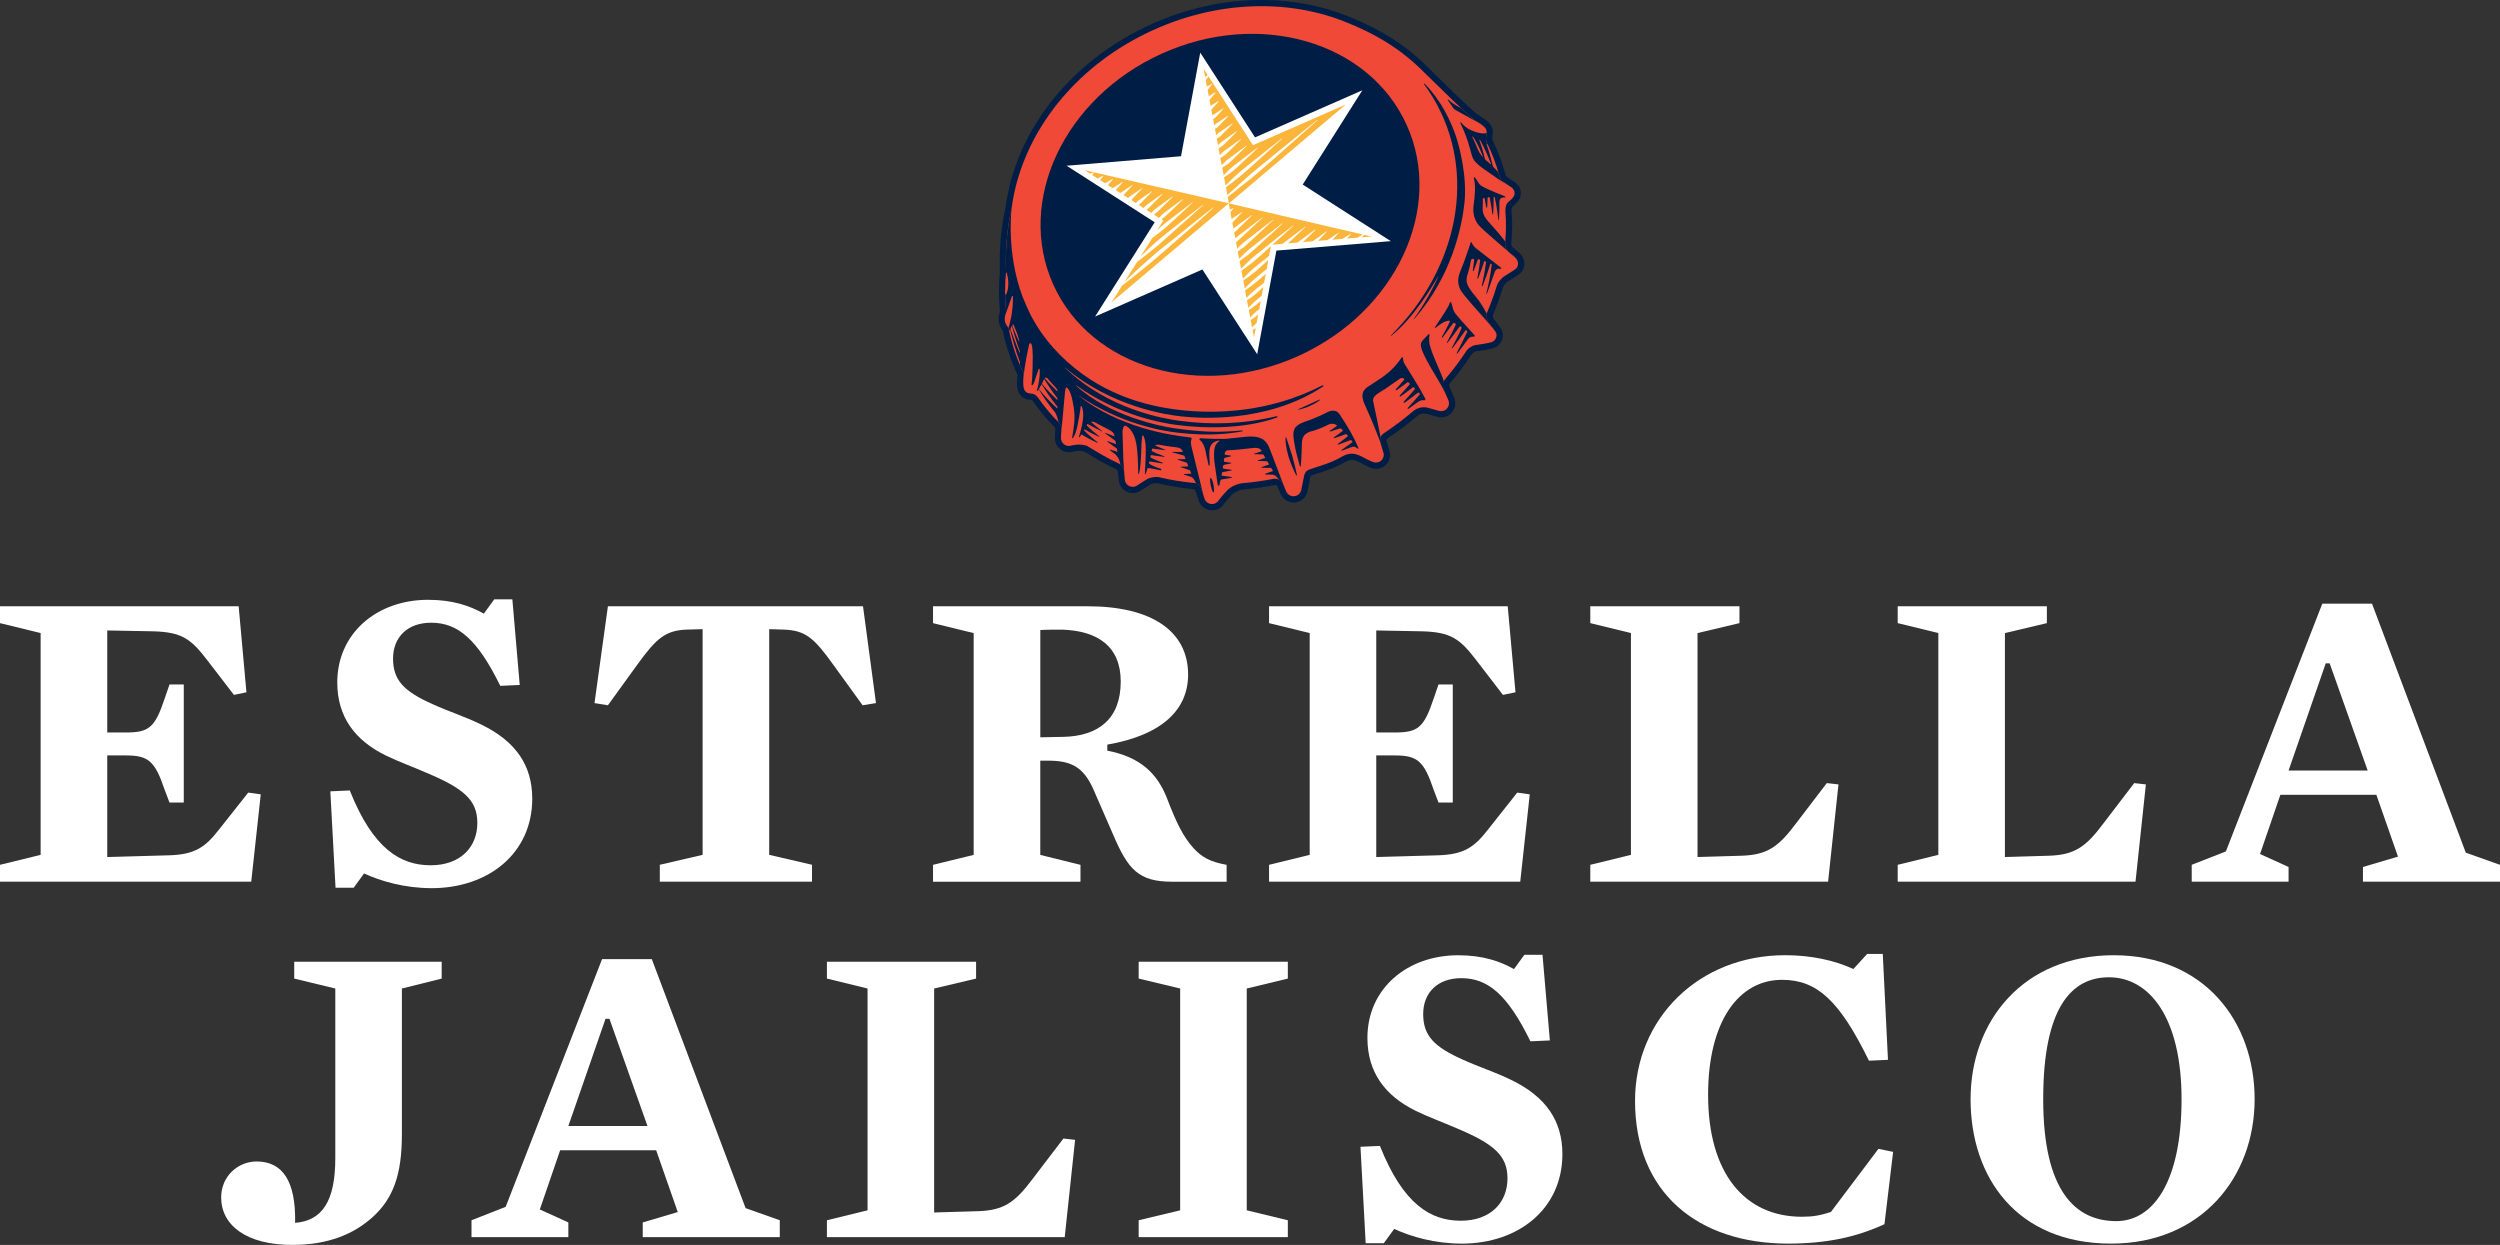 <?xml version="1.0" encoding="UTF-8"?> <svg xmlns="http://www.w3.org/2000/svg" id="Layer_2" viewBox="0 0 961.52 478.8"><rect x="0" y="0" width="961.52" height="478.8" fill="#333333" stroke="none"/><defs><style>.cls-1{fill:#fff;}.cls-2{fill:#001e45;}.cls-3{fill:#f04937;}.cls-4{fill:#fcb53b;}</style></defs><g id="Art"><path class="cls-1" d="m94.79,266.26l-4.82,1-10.48-13.64c-6.15-7.98-9.64-10.48-20.45-10.81l-17.79-.33v39.24h6.98c8.98,0,11.31-1.66,15.13-13.14l1.83-5.32h5.49v45.4h-5.49l-1.83-4.82c-3.82-11.31-6.32-13.3-15.13-13.3h-6.98v39.08l23.95-.67c9.81-.33,13.8-3.16,18.96-9.81l11.31-14.3,4.82.67-3.66,33.59H0v-6.49l15.63-3.82v-85.31l-15.63-3.82v-6.49h91.79l2.99,33.09Z"></path><path class="cls-1" d="m165.96,341.59c-10.31,0-19.46-2.66-25.94-5.65l-3.99,5.49h-6.98l-2-37.08,7.48-.33c8.98,22.62,19.62,28.77,31.1,28.77s17.96-6.98,17.96-16.3c0-8.81-5.32-13.3-19.62-19.29-5.32-2.33-10.48-4.16-15.63-6.65-11.81-5.82-18.62-14.8-18.62-28.1,0-18.96,15.3-31.76,34.92-31.76,9.48,0,16.13,2.33,21.45,5.32l3.99-5.49h6.98l2.83,32.93-7.48.33c-8.81-17.96-16.3-24.28-26.61-24.28-8.98,0-14.63,5.49-14.63,13.8s4.16,12.64,15.46,17.63c5.82,2.66,12.14,4.66,18.29,7.65,13.47,6.49,19.79,15.8,19.79,28.6,0,20.95-16.79,34.42-38.75,34.42Z"></path><path class="cls-1" d="m331.76,271.25l-11.31-15.63c-7.48-10.48-10.81-13.14-18.96-13.47l-5.65-.17v86.8l16.46,3.82v6.49h-58.53v-6.49l16.46-3.82v-86.8l-6.15.17c-8.15.33-11.64,3.33-18.96,13.47l-11.31,15.63-5.16-.83,5.16-37.25h98.11l4.99,37.25-5.16.83Z"></path><path class="cls-1" d="m425.88,286.39v2.33c12.97,2.49,19.29,8.98,22.95,18.29,3.82,9.98,6.32,14.8,10.14,19.12,3.16,3.49,6.32,5.32,12.8,6.49v6.49h-20.95c-12.97,0-16.96-4.66-22.78-18.29l-7.32-16.8c-3.99-9.31-8.98-11.47-17.79-11.47h-2.83v36.25l15.46,3.82v6.49h-56.71v-6.49l15.63-3.82v-85.31l-15.63-3.82v-6.49h59.53c24.44,0,38.58,9.48,38.58,26.27,0,13.47-9.98,23.28-31.1,26.94Zm-17.29-44.23c-1.66,0-7.32,0-8.48.17v41.24l8.98-.17c13.3-.33,21.95-6.82,21.95-21.29,0-13.47-8.81-19.46-22.45-19.95Z"></path><path class="cls-1" d="m582.86,266.26l-4.82,1-10.48-13.64c-6.15-7.98-9.64-10.48-20.45-10.81l-17.79-.33v39.24h6.98c8.98,0,11.31-1.66,15.13-13.14l1.83-5.32h5.49v45.4h-5.49l-1.83-4.82c-3.82-11.31-6.32-13.3-15.13-13.3h-6.98v39.08l23.95-.67c9.81-.33,13.8-3.16,18.96-9.81l11.31-14.3,4.82.67-3.66,33.59h-96.61v-6.49l15.63-3.82v-85.31l-15.63-3.82v-6.49h91.79l2.99,33.09Z"></path><path class="cls-1" d="m703.1,339.1h-91.46v-6.49l15.63-3.82v-85.31l-15.63-3.82v-6.49h57.37v6.49l-16.13,3.82v86.14l16.96-.5c9.81-.33,14.13-3.33,20.95-12.47l11.81-15.46,4.49.5-3.99,37.42Z"></path><path class="cls-1" d="m821.33,339.1h-91.46v-6.49l15.63-3.82v-85.31l-15.63-3.82v-6.49h57.37v6.49l-16.13,3.82v86.14l16.96-.5c9.81-.33,14.13-3.33,20.95-12.47l11.81-15.46,4.49.5-3.99,37.42Z"></path><path class="cls-1" d="m961.52,332.61v6.49h-52.71v-5.65l13.47-3.99-8.31-23.78h-36.92l-7.82,22.78,10.97,4.99v5.65h-37.25v-6.49l13.14-5.15,37.08-95.28h19.12l36.08,95.78,13.14,4.66Zm-65.52-77.49h-1.5l-14.3,41.24h30.43l-14.63-41.24Z"></path><path class="cls-1" d="m143.09,468.32c-7.15,6.32-16.79,10.48-30.76,10.48-17.46,0-27.27-7.48-27.27-18.29,0-7.98,6.32-13.8,13.64-13.8,9.81,0,15.13,7.32,14.8,23.61,10.31-.83,15.46-8.15,15.46-24.94v-65.19l-15.8-3.82v-6.49h56.71v6.49l-15.3,3.82v56.04c0,15.63-3.33,24.78-11.47,32.09Z"></path><path class="cls-1" d="m299.91,469.32v6.49h-52.71v-5.65l13.47-3.99-8.31-23.78h-36.92l-7.82,22.78,10.97,4.99v5.65h-37.25v-6.49l13.14-5.16,37.08-95.28h19.12l36.08,95.78,13.14,4.66Zm-65.52-77.49h-1.5l-14.3,41.24h30.43l-14.63-41.24Z"></path><path class="cls-1" d="m409.5,475.81h-91.46v-6.49l15.63-3.82v-85.31l-15.63-3.82v-6.49h57.37v6.49l-16.13,3.82v86.14l16.96-.5c9.81-.33,14.13-3.33,20.95-12.47l11.81-15.47,4.49.5-3.99,37.42Z"></path><path class="cls-1" d="m495.31,469.32v6.49h-57.37v-6.49l15.96-3.82v-85.31l-15.96-3.82v-6.49h57.37v6.49l-15.8,3.82v85.31l15.8,3.82Z"></path><path class="cls-1" d="m562.16,478.3c-10.31,0-19.46-2.66-25.94-5.65l-3.99,5.49h-6.98l-2-37.08,7.48-.33c8.98,22.62,19.62,28.77,31.1,28.77s17.96-6.98,17.96-16.3c0-8.81-5.32-13.3-19.62-19.29-5.32-2.33-10.48-4.16-15.63-6.65-11.81-5.82-18.62-14.8-18.62-28.1,0-18.96,15.3-31.76,34.92-31.76,9.48,0,16.13,2.33,21.45,5.32l3.99-5.49h6.98l2.83,32.93-7.48.33c-8.81-17.96-16.3-24.28-26.61-24.28-8.98,0-14.63,5.49-14.63,13.8s4.16,12.64,15.46,17.63c5.82,2.66,12.14,4.66,18.29,7.65,13.47,6.49,19.79,15.8,19.79,28.6,0,20.95-16.79,34.42-38.75,34.42Z"></path><path class="cls-1" d="m724.8,470.82c-10.81,4.99-22.28,7.48-37.08,7.48-34.59,0-58.87-19.46-58.87-54.88,0-31.76,24.61-56.04,57.7-56.04,10.14,0,19.12,2,26.27,5.32l5.32-5.82h5.99l2,40.74-7.32.33c-11.31-23.11-19.96-31.1-33.42-31.1-16.79,0-28.44,16.13-28.44,44.23,0,30.26,14.13,46.89,36.08,46.89,4.32,0,6.98-.5,11.14-1.83l18.29-24.28,5.65,1.16-3.33,27.77Z"></path><path class="cls-1" d="m811.94,478.3c-36.25,0-54.04-25.44-54.04-55.54s20.29-55.37,55.04-55.37,54.21,25.44,54.21,55.37-20.45,55.54-55.21,55.54Zm-.83-102.43c-14.3,0-25.28,11.47-25.28,46.89s12.47,46.89,28.1,46.89c14.3,0,25.11-15.3,25.11-46.89s-12.47-46.89-27.94-46.89Z"></path><path class="cls-2" d="m466.1,196.25c-2.01-.02-3.83-1.15-4.76-2.93-.11-.21-.14-.28-1.66-4.77-.07-.22-.27-.37-.5-.39-4.68-.44-9.32-1.2-13.77-2.26-.16-.04-.38-.06-.62-.06-.98-.01-2.01.28-2.47.57-1.08.66-2.12,1.33-2.88,1.83-.79.51-1.05.68-1.27.79-.79.41-1.67.62-2.56.61-2.01-.02-3.83-1.15-4.76-2.93-.25-.48-.42-.98-.51-1.5-.03-.16-.08-.42-.41-3.82-.04-.42-.31-.79-.71-.97-3.99-1.8-7.7-4.04-11.28-6.2l-.63-.38c-.46-.27-1.15-.43-2.02-.44-1.31-.02-2.57.28-3.11.41-.24.06-.41.1-.62.11-.16.01-.32.02-.48.02-2.01-.02-3.83-1.15-4.76-2.93-.41-.79-.62-1.69-.61-2.58,0-.07,0-.29.16-3.89-3.22-3.19-6.15-6.68-8.71-10.38-.17-.24-.44-.39-.73-.39-.07,0-.16,0-.24,0-1.81-.02-3.45-1.03-4.28-2.64-1.17-2.27-.74-5.62-.57-6.63,0-.04,0-.07,0-.11,0-.07,0-.17.01-.24-2.57-5.38-4.47-11.08-5.66-16.95-.22-.27-.4-.55-.57-.8-1.75-2.73-.9-5.44-.54-6.53-.51-5.01-.52-10.15-.03-15.28-.31-8.64.43-17.01,2.2-24.88,3.54-26.81,21.43-51.58,47.86-66.27C450.78,4.42,468.66-.21,486.34,0c11.02.14,21.54,2.13,31.28,5.93,13.32,5.2,23.14,11.44,31.83,20.25l10.93,10.65c2.45,2.31,6.53,6.13,7.44,6.9l3.05,2.01.05.04c1.17.87,2.11,1.62,2.69,2.74.45.87.63,1.84.51,2.81l-.19,1.83c-.03.28.02.55.13.79,2.08,4.23,3.75,8.68,4.97,13.23.09.34.3.64.59.84l2.12,1.46c1.19.77,1.4.97,1.51,1.07.45.41.82.89,1.09,1.42.74,1.44.8,2.9.15,4.34-.12.28-.83,1.72-2.76,3.12-.12.11-.44.81-.34,1.99.32,3.62.28,7.48-.12,12.17-.06.64.22,1.28.72,1.7l2.33,1.95c.16.13.96.84,1.46,1.93.91,1.98.56,4.24-.9,5.77-.11.11-.4.41-1.42,1.06l-3.43,2.2c-1.03.66-1.79,1.65-2.13,2.8-.99,3.28-2.19,6.58-3.57,9.8-.27.63-.19,1.35.21,1.88l2.22,2.96c.47.53.81,1.14,1.02,1.81.69,2.19-.23,4.63-2.25,5.92-1.42.91-5.99,1.49-7.58,1.69-.89.16-1.71.88-1.87,1.12-2.53,3.88-5.37,7.67-8.43,11.25-.31.37-.39.86-.2,1.3l1.72,3.96c1.31,2.64.26,5.87-2.37,7.23-.79.41-1.67.62-2.55.6h0c-.47,0-.94-.07-1.39-.2-.07-.02-.12-.03-.18-.05l-3.91-1.11c-.34-.1-.69-.15-1.04-.15-.97-.01-1.91.33-2.64.96-3.64,3.11-7.53,6.04-11.57,8.72-.27.18-.39.5-.29.81,1.26,4.11,1.29,4.27,1.33,4.47.41,2.35-.73,4.66-2.85,5.76-.75.39-1.56.58-2.39.57-.88-.01-1.81-.24-2.91-.71-.89-.38-1.69-.81-2.47-1.23-1.45-.78-2.71-1.46-3.95-1.47-.76,0-1.57.23-2.45.74-3.94,2.26-7.09,3.27-10.73,4.43-.75.24-1.52.49-2.34.76-.24.08-.42.28-.47.53-1.07,5.39-1.13,5.63-1.15,5.73-.36,1.55-1.38,2.86-2.79,3.59-.79.41-1.67.62-2.56.61-2.01-.02-3.83-1.15-4.76-2.93-.05-.1-.07-.13-1.47-3.3-.14-.31-.44-.52-.78-.52-.06,0-.12,0-.17.02-4.05.79-8.17,1.37-12.25,1.71-1.26.11-3.26,1.01-4.11,1.86-1.48,1.47-2.88,3.27-3.48,4.04-.3.38-.38.49-.54.64-.37.35-.79.65-1.24.88-.79.41-1.67.62-2.56.61Z"></path><path class="cls-3" d="m582.79,99.04l-2.33-1.95c-1.1-.92-1.69-2.31-1.57-3.73.34-3.93.47-7.86.12-11.75-.16-1.78.33-3.41,1.31-4.12,1.38-1,1.91-1.99,1.98-2.16.37-.83.29-1.54-.09-2.28-.15-.29-.35-.54-.58-.75h0c-.18-.17-1.23-.85-1.23-.85l-2.14-1.48c-.75-.52-1.3-1.29-1.54-2.18-1.17-4.36-2.76-8.64-4.8-12.8-.32-.64-.44-1.36-.37-2.08l.19-1.8s0-.01,0-.02h0c.07-.49-.01-1.01-.26-1.49-.32-.62-.91-1.12-1.99-1.92l-3.1-2.04c-1.07-.86-7.67-7.1-7.67-7.1l-10.94-10.66h0c-8.63-8.75-18.41-14.81-31.04-19.73-24.19-9.44-54.25-7.52-80.98,7.33-26.73,14.86-43.39,39.49-46.68,64.61-1.42,6.28-2.53,14.5-2.16,24.53-.5,5.15-.49,10.3.06,15.39.04.39-1.36,2.74.13,5.07.23.36.46.7.76.95,1.14,5.91,3.03,11.71,5.71,17.27.19.39.11.98.1,1.41,0,0-.64,3.46.31,5.28.46.89,1.39,1.39,2.33,1.35,1.1-.02,2.14.51,2.77,1.42,2.51,3.63,5.34,6.99,8.44,10.06.46.46.72,1.09.69,1.74-.06,1.37-.16,3.65-.16,3.87,0,.49.1.98.34,1.45.58,1.12,1.76,1.73,2.95,1.64.26-.02,4.55-1.33,7.17.25,3.78,2.28,7.57,4.6,11.66,6.45,1.17.53,1.97,1.63,2.09,2.91.15,1.52.33,3.35.38,3.62.05.29.15.57.29.84.77,1.5,2.61,2.08,4.11,1.31.29-.15,2.1-1.38,4-2.54,1.25-.77,3.45-1.13,4.88-.79,4.36,1.04,8.86,1.78,13.44,2.21,1.17.11,2.16.89,2.53,2,.61,1.82,1.47,4.34,1.52,4.44.77,1.5,2.61,2.08,4.11,1.31.26-.13.49-.3.7-.5.13-.12,1.97-2.63,3.98-4.64,1.27-1.27,3.8-2.39,5.59-2.54,3.97-.33,7.98-.89,11.99-1.68,1.49-.29,2.98.5,3.59,1.88.65,1.48,1.37,3.11,1.4,3.17.77,1.5,2.61,2.08,4.11,1.31.83-.43,1.37-1.18,1.57-2.02.06-.27.72-3.54,1.14-5.65.22-1.09,1-1.98,2.05-2.32,4.77-1.58,8.13-2.41,12.63-4.99,4.59-2.63,7.37.29,10.99,1.84,1.42.61,2.37.69,3.28.22,1.21-.63,1.83-1.96,1.6-3.24-.03-.18-.71-2.4-1.26-4.18-.4-1.31.11-2.73,1.25-3.49,4.01-2.65,7.79-5.51,11.34-8.54,1.62-1.38,3.83-1.87,5.88-1.28l3.94,1.12s.09.03.13.04h0c.72.2,1.5.14,2.21-.23,1.5-.77,2.08-2.61,1.31-4.11l-1.75-4.02c-.55-1.27-.32-2.74.58-3.79,3.02-3.53,5.78-7.21,8.25-11,.51-.78,1.93-1.91,3.51-2.18,0,0,5.67-.71,6.65-1.34,1.08-.69,1.66-1.98,1.27-3.21-.13-.4-.34-.73-.6-1.01h0s-2.28-3.05-2.28-3.05c-.91-1.22-1.1-2.84-.5-4.24,1.35-3.15,2.51-6.34,3.48-9.55.51-1.7,1.63-3.16,3.13-4.12l3.44-2.2s.78-.49.97-.7c.77-.81.96-2.04.46-3.12-.31-.66-.83-1.1-.83-1.1Z"></path><ellipse class="cls-2" cx="473.08" cy="78.82" rx="74.57" ry="63.8" transform="translate(9.6 202.11) rotate(-24.36)"></ellipse><polygon class="cls-1" points="535 92.73 534.84 92.7 501.03 70.98 523.91 34.81 524.04 34.7 523.96 34.74 524 34.67 523.88 34.77 482.69 52.84 461.66 20.3 461.64 20.16 461.62 20.24 461.58 20.17 461.61 20.32 454.23 60.09 410.32 63.73 410.17 63.69 410.24 63.74 410.15 63.74 410.3 63.78 444.11 85.49 421.23 121.67 421.1 121.77 421.19 121.74 421.14 121.81 421.27 121.7 462.45 103.64 483.48 136.17 483.51 136.32 483.52 136.24 483.56 136.3 483.54 136.16 490.91 96.38 534.82 92.75 534.98 92.78 534.91 92.74 535 92.73"></polygon><path class="cls-2" d="m507.45,153.7c-2.25.99-5.99,2.71-8.13,3.69-.11.05-.06.22.06.2,3.17-.66,6.4-2.25,8.2-3.66.12-.1,0-.29-.13-.22Z"></path><path class="cls-2" d="m515.29,159.42c-1.38-2.1-3.47-1.56-4.8-.87-2.02,1.05-4.09,1.96-6.21,2.79-2.11.84-5.59,1.52-6.5,3.83-.62,1.57-.27,3.16,0,5.05.45,3.01,1.31,6.15,2.16,9.12.05.19.32.16.34-.03.31-3.03.32-6.09.45-9.13.16-3.95,3.62-4.23,4.58-4.55,2.2-.73,3.73-1.34,5.53-2.29.82-.43,1.77-.48,2.62-.16.2.08.46.21.6.31.15.1.16.32,0,.43-.63.44-1.95,1.34-2.59,1.76-.04.03-.11.09-.06.2.06.11.15.11.21.09.83-.23,2.81-.91,3.7-1.17.21-.06.43-.01.58.13.17.15.33.3.49.46.11.11.1.29-.02.39-.65.49-2.45,1.86-3.36,2.43-.04.02-.1.09-.05.18.04.09.16.13.21.11,1.47-.37,3.34-1.16,4.24-1.47.24-.08.51-.01.67.18.08.1.16.19.25.29.09.11.08.28-.04.37-.64.5-2.58,2.02-3.74,2.85-.03.02-.09.12-.03.22s.14.1.19.09c.83-.27,3.48-1.33,4.53-1.7.25-.09.53,0,.69.2.06.08.12.15.18.23.09.11.07.28-.05.37-.73.54-3.16,2.31-4.06,2.91-.04.03-.13.12-.06.22.07.1.16.1.21.08.95-.32,3.05-1.27,4.2-1.51.65-.13,1.38.33,1.87.74.14.12.34-.04.27-.2-1.98-4.71-4.2-8.36-7.22-12.94Z"></path><path class="cls-2" d="m540.21,139.95c-.38-.61-.53-1.41-.64-2.3-.03-.26-.38-.34-.52-.12-3.99,6.05-8.19,7.98-13.06,11.3-2.92,1.99-2.1,4.62-.87,7.27,2.5,5.37,5.45,13.09,5.78,13.96-.17-.64-.13-1.29.1-1.88,0,0-2.49-12.29-2.81-13.57-.6-2.36,1.7-3.14,4.81-5.2.76-.5,3.79-2.6,5.42-3.77.45-.32,1.05-.33,1.5-.02h.01c.16.12.19.34.07.49-1.03,1.22-2.09,2.43-3.17,3.61-.06.07-.07.17-.02.26l.02.03c.06.1.2.13.3.06,1.42-.98,2.82-1.99,4.2-3.04.11-.09.27-.08.37.01.13.12.27.24.4.36.13.12.14.32.03.45-1.22,1.45-2.48,2.87-3.78,4.26-.07.07-.08.18-.02.26l.03.04c.06.1.2.13.3.06,1.6-1.12,3.18-2.28,4.73-3.49.12-.09.29-.08.39.02.1.1.2.2.3.3.12.12.13.31.02.44-1.36,1.62-2.77,3.2-4.23,4.74-.07.07-.08.18-.02.26l.04.07c.06.1.2.13.3.06,1.76-1.22,3.48-2.51,5.17-3.84.12-.1.3-.08.4.03.08.08.15.17.23.25.11.12.12.3.01.43-1.47,1.77-3,3.49-4.59,5.17-.07.07-.08.18-.02.26.06.1.2.13.3.06.92-.65,2.64-1.95,3.85-2.75.38-.25,1.25-.75,2.21-.53.34.08.6-.28.44-.59-2.47-4.68-5.22-8.91-7.97-13.38Z"></path><path class="cls-2" d="m559.17,119.67c-.56-1.42-.66-2.45-1.03-3.31-.11-.26-.48-.23-.55.05-.39,1.58-2.03,3.92-5.71,9.46-.1.16.09.34.24.22,2.26-1.85,3.98-2.77,5.31-2.76.28.06.22.29.18.39-.61,1.44-2.33,4.53-3.02,5.84-.05.1-.07.17.02.3.09.13.2-.01.26-.1.98-1.28,3.31-4.44,4.06-5.49.08-.11.23-.15.36-.09.13.07.27.14.4.21.19.1.28.34.19.54-.86,1.99-2.61,5.29-3.32,6.65-.04.08-.13.2-.05.31.09.11.23-.06.3-.15,1.4-1.77,3.67-4.86,4.53-6.09.09-.12.25-.16.38-.08.08.05.15.1.23.14.18.11.25.34.17.53-.85,2.03-2.6,5.4-3.63,7.37-.05.09-.12.27-.05.34.07.07.18-.03.24-.1,1.37-1.72,3.66-4.93,4.91-6.72.09-.13.26-.16.39-.07.05.03.1.07.15.1.17.12.23.34.15.53-1.1,2.43-3.24,6.59-3.96,7.94-.07.12-.07.24,0,.32.08.08.25-.02.32-.12.98-1.29,3.46-4.66,4.04-5.49.6-.74,1.31-.9,1.92-.86.06,0,.12.01.18.02.32.05.54-.33.32-.57-3.23-3.72-7.41-7.98-7.92-9.28Z"></path><path class="cls-2" d="m555.32,146.64c-.79-2.43-1.95-4.72-2.85-7.01-.35-.9-1.47-3.38-2.24-5.77-.63-1.98-.72-3.16-.42-5.04.04-.25-.27-.41-.44-.22l-2.17,2.28c-1.31,1.37-.9,3,1.51,7.66,2.06,3.98,4.73,7.75,7.3,12.86l-.75-1.74c-.43-.98-.39-2.08.07-3.02Z"></path><path class="cls-2" d="m567.53,95.34c-.46-.36-1.14-1.08-1.52-2.1-.06-.17-.3-.17-.36,0-.77,2.45-2.42,7.32-3.84,10.7-1.05,2.5-1.44,4.63-.24,7.27,1.04,2.29,8.88,10.51,12.9,15.34l-1.85-2.47c-.73-.98-.99-2.21-.76-3.39-.91-1.72-1.9-3.39-2.9-4.82-1.43-2.04-3.56-4.04-4.54-6.36-.96-2.27.25-4.39.78-6.62.21-.88.39-1.79.54-2.71.06-.37.37-.64.74-.65.03,0,.06,0,.08,0,.25,0,.46.21.43.47-.15,1.32-.33,2.64-.54,3.96-.01.09,0,.17.07.3.1.18.23-.04.28-.17.56-1.39,1.08-2.79,1.57-4.21.04-.11.16-.18.27-.16.1.02.2.04.31.06.21.05.35.25.32.46-.26,2.23-.61,4.45-1.06,6.67-.02.09-.03.22.05.27.13.09.21-.03.26-.15.85-2.11,1.62-4.26,2.3-6.45.04-.13.18-.2.31-.16.04.02.09.03.13.05.18.07.29.25.27.45-.38,2.97-.91,5.93-1.59,8.87-.02.1-.01.19.04.28.09.16.22-.01.26-.12,1.11-2.74,2.09-5.54,2.92-8.39.04-.14.2-.21.33-.15h0c.17.08.27.25.25.44-.45,3.64-1.12,7.19-2.05,10.77-.03.1-.06.25.02.38.08.13.17-.09.21-.2,1.15-2.82,2.63-7.44,2.95-8.19.33-.79.88-1.31,1.52-1.26.21.02.46.03.69.05.26.01.39-.32.18-.48-3.12-2.4-6.57-5.09-9.76-7.56Z"></path><path class="cls-2" d="m563.64,48.8c-.72-.59-1.17-.99-1.67-1.7-.12-.17-.39.05-.3.24,3.84,7.72,3.91,12.52,5.26,14.28,1.34,1.76,3.24,3.03,5.04,4.27,2.51,1.73,5.1,3.66,7.97,5.24l-1.69-1.17c-.75-.52-1.3-1.29-1.54-2.18-.13-.48-.27-.96-.4-1.44-.62-.73-1.25-1.43-1.88-2.06-.17-.17-.28-.37-.33-.6-.65-2.84-1.46-5.66-2.43-8.43.18.11.36.23.53.34-.1-.2-.19-.41-.29-.61-.32-.64-.44-1.36-.37-2.08l.19-1.8s0-.01,0-.02h0s0,0,0-.01c0,0,0,0,0,0-1.42.88-6.14-.66-8.09-2.28h0Zm5.39,4.98c.18.09.33.24.42.42,1.5,2.83,2.83,5.77,3.96,8.8.05.12-.11.22-.2.14-.62-.56-1.26-1.12-1.87-1.69-.16-.15-.27-.36-.31-.57-.4-2.2-1.37-5.06-2.1-7.13.03.01.06.03.09.05Zm-2.67-1.22c.14.06.26.15.35.28,1.38,2.03,2.76,5.13,3.65,7.42.03.07-.06.12-.11.07-.33-.36-.63-.74-.91-1.14-1.24-1.81-1.77-3.98-2.78-5.91-.14-.27-.29-.55-.44-.82.07.03.15.06.23.1Z"></path><path class="cls-2" d="m494.7,168.28c-.05-.16-.28-.12-.28.04-.09,2.77.87,6.34,1.24,7.56.75,2.41,2.03,5.31,2.86,6.92.08.16.33.08.29-.1-.31-1.76-1.06-4.79-1.77-7.25-.33-1.15-1.7-5.24-2.34-7.18Z"></path><path class="cls-2" d="m465.43,184.07c-.18,1.16.4,3.9,1.01,5.11.12.24.46.18.48-.09.1-1.46-.22-3.7-1.06-5.11-.12-.2-.39-.14-.43.09Z"></path><path class="cls-2" d="m578.82,75.53s-6.8-2.64-8.99-4.02c-.55-.34-1.07-.81-1.85-2.3,0,0,0,0,0,0h0c-.22-.33-.46-.64-.73-.93-.17-.19-.48-.01-.41.23.78,2.89.43,6.8-.03,10-.37,2.6-.16,4.89,1.26,7.2.75,1.23,2.25,2.48,3.32,3.46,1.47,1.35,5.07,4.48,8.65,7.52-.83-.9-1.26-2.11-1.16-3.34.01-.15.02-.31.04-.46-2.04-2.7-4.3-5.21-6.56-7.76-1.06-1.19-2-2.62-2.11-4.25-.07-1.02.14-2.83.04-4.1-.02-.22.07-.43.21-.57.11-.11.43-.21.48,0,.23,1.11.43,2.23.61,3.36.01.07.06.15.18.29.2.22.23-.2.24-.41.06-1.13.1-2.26.12-3.4,0-.11.08-.19.19-.2.14-.01.28-.02.43-.03.09,0,.18.06.2.15.42,2.04.75,4.11,1,6.2.01.09.05.18.11.25,0,0,.2.16.22-.18.15-2.15.2-4.23.17-6.39,0-.07.07-.12.09-.13l.2-.03c.05,0,.1.03.11.08.64,2.79,1.09,5.72,1.41,8.59.03.25.24.4.25.19.14-2.34.22-4.83.19-7.2.12-.76.45-1.32,1.4-1.38.17,0,.47-.05.76-.06.23-.01.17-.29-.05-.38Z"></path><path class="cls-2" d="m478.86,168.02c-2.46.24-4.93.48-7.38.77-.03,0-.06,0-.09.01-3.25.05-6.5-.02-9.75-.24-.3-.02-.46.36-.23.56.99.81,1.66,2.08,2.09,3.63.19.69.34,1.44.45,2.23,0,0,.47,1.88.87,3.92.05.25.42.22.43-.03.14-3.86-1.53-8.66,3.71-9.48.05.12.04.09.08.21-.9.56-1.58,1.42-1.86,2.63-.36,1.56-.28,3.34-.14,5.06.06.71.91,6.45,1.33,9.28.05.34.54.36.62.02.14-.6.28-1.19.4-1.78.04-.2.2-.35.41-.39.95-.15,3.04-.51,3.85-.66.06-.01.15-.05.14-.17,0-.12-.1-.13-.16-.13-.76-.09-2.51-.32-3.46-.48-.22-.04-.37-.24-.32-.46.04-.19.07-.37.1-.56.04-.21.2-.37.41-.4.78-.13,2.39-.43,3.14-.58.07-.01.19-.05.19-.17s-.12-.14-.19-.14c-.7-.09-2.13-.29-2.86-.39-.22-.03-.36-.23-.33-.45.03-.22.07-.43.1-.65.03-.21.19-.38.4-.42.65-.13,1.96-.39,2.63-.53.06-.01.16-.05.16-.14,0-.09-.1-.1-.16-.11-.63-.08-1.81-.26-2.42-.35-.21-.03-.35-.22-.33-.43.03-.24.06-.48.09-.73.03-.22.19-.4.4-.44.72-.15,1.43-.31,2.14-.48.06-.01.17-.06.17-.18,0-.12-.09-.13-.13-.13-.73-.1-1.45-.22-2.17-.34-.13-.02-.22-.15-.2-.28.27-1.66,1.11-1.42,2.81-1.51,2.37-.12,4.72-.46,7.08-.7,1.3-.13,2.92-.46,3.98.5.17.15.28.28.36.41.06.1.02.23-.09.27-.56.18-1.96.64-2.66.86-.05.02-.16.02-.11.13s.17.11.24.11c.76.03,2.38.08,3.05.09.15,0,.28.08.36.21.18.31.36.63.54.94.06.1.01.22-.1.26-.54.18-1.88.62-2.57.84-.06.02-.16.06-.11.16.05.1.17.1.24.1.76.03,2.44.07,3.14.08.15,0,.28.08.36.21.17.3.35.59.52.89.06.1.01.22-.1.26-.58.2-2,.68-2.68.9-.05.02-.13.07-.08.17.05.1.16.1.22.1.76.02,2.54.06,3.29.06.15,0,.28.08.36.2.16.27.33.54.5.8.06.1.02.22-.09.26-.62.22-2.11.75-2.79.98-.06.02-.14.09-.1.17.04.08.19.13.25.13.72.03,2.08.05,2.08.05,1.14-.05,1.97.54,2.48,1.3h0c.12.17.25.36.37.55.71.32,1.3.9,1.63,1.65.28.65.58,1.32.83,1.88.01.02.03.04.04.06-2.21-5.53-4.04-10.8-6.15-15.97-1.67-4.11-5.26-4.39-9.27-4Z"></path><path class="cls-2" d="m393.85,149.63s.01.04.02.05c0,.01.01.03.02.04-.33-1.33-.37-2.86-.25-4.5-.12.93-.31,2.98.22,4.41Z"></path><path class="cls-2" d="m386.58,112.46c0-1.61.08-3.53.15-5.14-.11,1.71-.16,3.43-.15,5.14Z"></path><path class="cls-2" d="m458.29,168.95c.12-.32-.08-.67-.43-.71-8.43-.87-27.58-3.96-42.82-15.95-.09-.07-.08-.11.01-.05,15.59,10.51,31.07,13.41,38.04,14.2,11.95,1.35,19.66.38,24.69-.52.23-.04.18-.38-.05-.36-8.17.67-13.7.86-25.59-.77-5.88-.8-25.47-4.81-38.3-16.48-.06-.05.01-.14.08-.1,16.34,11.64,32.76,14.43,38.5,15.21,12.02,1.63,27.1,1.36,38.72-2.84.32-.12.17-.59-.16-.51-12.75,3.1-25.43,3.41-37.55,1.74-5.49-.75-27.22-4.22-43.81-20.39-.12-.12-.1-.18.03-.07,18.03,15.35,39.5,18.23,44.6,18.79,6.59.71,32.91,2.84,54.62-11.49.27-.18.03-.59-.26-.44-21.25,11-42.25,10.78-53.82,9.59-8.49-.88-24.02-3.48-38.37-13.86-8.28-5.99-15.28-13.6-20.12-22.98-.56-1.08-2.64-5.78-3.09-7-6.31-17.03-4.13-33.86-4.13-33.86-1.42,6.28-2.53,14.5-2.16,24.53,0,.1-.02.2-.03.31.1-.09.3-.07.34.09.47,1.7,1.12,5.17-.23,8.18-.09.21-.39.16-.43-.04.03,2.29.16,4.58.41,6.85.01.13-.13.48-.28.98.43-1.21,1.11-3.13,1.68-4.73.27-.75.57-1.6.81-2.28.08-.23.42-.16.42.08-.04,1.37-.11,3.31-.13,3.58-.15,1.8-.43,3.89-.93,5.86,0,0,0,0,0,0-.18.91-.43,1.77-.66,2.59.07.34.13.69.21,1.03.07-.11.14-.22.21-.32.06-.1.17.02.2.13,1.08,4.08,2.14,8.09,3.68,12.08.04.11.06.22.07.33,0,.37.02.74.04,1.11.41.96.84,1.92,1.3,2.87.11.23.13.52.13.81.21-1.95.59-3.99.91-5.96,0,0,0,0,0,0,.04-.18.76-3.97,1.19-5.84.09-.4.64-.47.81-.1.08.17.16.38.23.64.22.87.29,2.27.33,4.29,0,.57,0,7.36-.47,10.75-.03.25.29.38.44.18.62-.87.92-2.04,1.27-3.16.27-.85.69-1.9,1-2.94.07-.23.4-.19.42.05.19,2.72-.34,5.47-1.11,8.3-.03.1.1.17.17.09.15-.19.3-.39.44-.6.04-.06.14-.06.18,0,1.89,3.1,4.02,6.09,6.36,8.93.61,1.13.95,2.34,1.22,3.64.15.15.29.3.44.45.46.46.72,1.09.69,1.74-.02.58-.06,1.33-.09,2.01.46-5.06,1.25-13.79,1.25-13.79.04-.52.24-3.99.73-3.81,1.31.48,2.27,3.86,2.88,8.06.58,3.96,0,7.3-.68,11.28-.03.19.22.29.33.13.84-1.29,1.31-2.87,1.64-4.33.31-1.39,1.17-5.9,1.33-7.86.02-.18.26-.23.34-.06,1.46,3.04.11,7.92-1.01,11.81-.04.15.16.25.25.11.21-.32.42-.65.63-.97.04-.06.12-.08.18-.04,1.56.97,4.78,2.68,6.12,3.2.02,0,.08-.02.1-.07s-.02-.12-.05-.13c-1.19-.84-4.19-3.41-5.22-4.58-.06-.07-.07-.17-.03-.24.02-.03.04-.07.05-.1.04-.08.14-.1.21-.06,1.62,1,4.4,2.4,5.51,2.83.06.02.08,0,.1-.06.02-.06-.02-.09-.04-.11-.94-.73-3.29-2.61-4.78-4.14-.07-.07-.07-.17-.02-.25.06-.09.13-.19.18-.27.04-.06.12-.08.18-.05,1.26.71,3.87,2.05,5.42,2.79.09.04.16-.08.08-.14-1.28-.98-3.3-2.59-4.12-3.39-.06-.06-.02-.15.06-.16.49-.06,1.01.03,1.47.3,2.72,1.58,6.03,2.98,6.74,3.79.36.41.57.92.71,1.46.01.04-.03.08-.07.07-.5-.19-2.33-.88-3.53-1.35-.1-.04-.18.1-.09.16,1.19.88,3.29,2.41,3.91,2.85.06.04.09.1.11.17.04.27.14.83.19,1.09,0,.04-.03.07-.07.05-1.06-.36-2.12-.73-3.18-1.14-.06-.02-.14.05-.12.11.02.06.04.08.07.11,1.15.89,2.33,1.75,3.54,2.58.06.04.1.1.11.17.07.35.14.7.22,1.05.01.06-.04.11-.1.09-.89-.27-1.78-.55-2.66-.85-.08-.03-.15-.05-.19.08-.02.06.06.14.09.17.63.49,1.26.98,1.85,1.44.61.47,1.55,1.67,1.78,2.63.07.29.21.81.38,1.47.75.59,1.25,1.47,1.35,2.45.1,1.03.22,2.21.3,2.94,0,0,0,.01,0,.02-.35-4.3-.6-7.06-.63-10.1-.01,0-.24-7.7-.24-7.7-.07-1.29.46-2.94,1.25-2.54,3.02,1.52,3.83,5.76,3.99,6.61.72,3.75.74,8.05.79,11.85,0,.22.23.1.37-.35.23-.73.3-1.36.4-2.17.35-2.99.41-6.01.5-9.02.02-.59.2-1.82.25-2.95.01-.29.41-.37.53-.1.46,1,.69,2.05.82,3.51.16,1.78-.04,6.99-.3,11.22-.01.17.24,0,.46-.5.25-.54.26-.83.5-1.65.03-.11.13-.19.24-.19,1.04-.05,3.25.61,4.9.85.08.01.15-.04.17-.12l.06-.25c.02-.08-.03-.16-.1-.18-1.58-.47-3.91-1.38-4.62-2.1-.05-.05-.07-.13-.06-.2.03-.12.06-.24.09-.36.03-.12.14-.2.27-.19,1.08.12,3.88.63,4.86.76.04,0,.11,0,.14-.1s-.03-.16-.06-.18c-1.34-.48-3.45-1.3-4.67-2.01-.06-.04-.09-.11-.08-.18.04-.18.08-.37.12-.55.03-.12.14-.2.26-.18,1.65.27,3.3.49,4.95.66.02,0,.06-.01.08-.07.03-.11-.04-.13-.05-.14-1.61-.62-3.31-1.2-4.75-1.99-.07-.04-.1-.12-.09-.19.04-.21.08-.42.14-.62.03-.11.14-.18.26-.16,1.6.24,3.2.44,4.8.59.08,0,.11-.11.03-.14-1.26-.49-2.5-1-3.73-1.54-.1-.05-.1-.19,0-.24.43-.18.92-.25,1.41-.15,2.1.41,4.21.73,6.33.95,1.32.13,2.16.44,2.7,1.57.05.11-.02.23-.14.23-.73.02-2.71.05-3.92.02-.08,0-.1.12-.02.14,1.29.39,3.69,1.02,4.51,1.24.12.03.22.12.26.24.11.31.23.63.35.94.04.11-.04.22-.15.22-.93.02-1.87.03-2.81.02-.1,0-.12.13-.03.17,1.13.41,2.27.8,3.42,1.16.12.04.21.12.25.24.13.33.26.67.39,1,.04.11-.03.22-.15.22-.91.04-1.81.06-2.73.07-.1,0-.12.13-.03.17,1.12.4,2.26.79,3.4,1.15.11.04.2.12.25.23.13.31.26.62.4.93.05.1-.03.22-.14.23l-2.66.15c-.09,0-.11.14-.02.17,0,0,2.45.74,3,1.01.55.27.81.7,1.09,1.23.03.07.3.61.61,1.2.88.28,1.59.97,1.89,1.87.32.94.7,2.07,1,2.95,0,.01.02.02.02.04-1.3-5.33-4.66-18.98-4.66-18.98-.35-1.23-.25-2.22-.01-2.85Zm-68.77-44.15s0-.01.01-.02c.05-.09.19-.09.23.01.87,2.05,1.8,4.18,2.26,6.34.05.24-.02.41-.1.24-.23-.47-.45-.94-.66-1.42-.65-1.43-1.24-2.89-1.8-4.36-.1-.26-.08-.55.06-.8Zm2.75,10.86c0,.08-.07.11-.1.03-1.28-2.85-2.31-5.85-3.43-8.79-.1-.27-.15-.53,0-.78.12-.2.24-.39.36-.59.06-.1.13,0,.16.11.38,1.56.85,3.03,1.32,4.57.5,1.63,1.06,3.24,1.65,4.83.03.07.04.15.04.23,0,.13,0,.26,0,.39Zm14.49,21.29c0,.11-.13.18-.21.1-2.42-2.23-4.71-4.63-6.84-7.18-.12-.14-.13-.34-.03-.5.29-.46.57-.93.83-1.41.05-.09.18-.1.23,0,.82,1.34,1.68,2.67,2.58,3.96,1.04,1.5,2.13,2.96,3.28,4.4.09.11.14.24.14.38,0,.09,0,.17,0,.26Zm-.05-3.33c0,.11-.14.17-.22.09-.82-.79-1.63-1.59-2.43-2.41-1.09-1.14-2.15-2.31-3.18-3.51-.11-.13-.13-.32-.05-.47.24-.46.46-.92.66-1.36.05-.1.18-.1.24-.01,1.47,2.43,3.08,4.78,4.84,7.05.09.12.14.26.14.41,0,.07,0,.14,0,.21Zm-.16-3.17c-1.62-1.54-3.17-3.16-4.65-4.86-.07-.08-.06-.21.03-.26.29-.17.68-.1.93.19.61.7,1.51,1.78,3.35,3.75.33.36.49.74.55,1.08.02.12-.13.2-.21.11Z"></path><path class="cls-2" d="m535.1,129.11c8.43-6.55,15.95-19.2,17.96-22.75.04-.07.14-.02.11.05-1.45,3.36-5.25,10.64-9.45,16.25-.06.08.06.17.12.1,14.78-16.64,18.57-36.49,19.42-44.89,1.04-10.14-1.96-21.6-3.37-25.7-3.49-10.12-8.51-16.49-11.95-19.97-.13-.13-.34.04-.23.19,1.26,1.72,2.45,3.5,3.56,5.36,17.18,28.86,9.48,65.68-16.28,91.21-.05.05-.15.15-.09.2.05.05.15-.02.2-.06Z"></path><path class="cls-2" d="m558.95,41.57c.19.27.44.5.73.66l9.81,5.46-3.1-2.04c-.57-.46-2.74-2.47-4.62-4.23-1.76-.64-3.69-2.18-4.75-3.11-.11-.1-.27.04-.19.17l2.12,3.1Z"></path><path class="cls-4" d="m482.29,129.83l.68-3.65c-.4.26-.8.51-1.22.74l.55,2.91Z"></path><path class="cls-4" d="m480.3,119.26l.53,2.83c.58-.63,1.17-1.23,1.43-1.47.51-.48,1.04-.94,1.61-1.36.15-.11.3-.22.45-.33l.6-3.22c-.63.57-1.34,1.19-1.71,1.47-.45.35-1.77,1.32-2.9,2.07Z"></path><path class="cls-4" d="m481.01,123.08l.53,2.84c.41-.43.84-.83,1.27-1.23.16-.14.33-.28.5-.42l.62-3.34c-.33.29-.63.55-.82.7-.34.26-1.23.9-2.1,1.45Z"></path><path class="cls-4" d="m472.57,78.24l.46,2.45c.33-.19.87-.49,1.19-.67.03-.01.08-.03.11,0,.03.03.02.1,0,.12-.43.56-1,1.37-1,1.37l-.12.13.48,2.57c.97-.65,3.39-2.31,3.87-2.6.02-.01.06-.04.1,0,.03.04.02.09,0,.11-.44.51-3.27,3.49-3.5,3.74-.06.07-.13.13-.2.19l.42,2.24c.17-.13.33-.27.51-.39.44-.32,5.64-4.16,6.52-4.77.02-.01.07-.03.1,0,.04.04.02.08,0,.1-.74.77-5.38,5.28-5.77,5.66-.34.33-.69.64-1.07.92l.42,2.24c.26-.22.53-.43.8-.64.65-.49,8.29-6.4,9.57-7.35.02-.01.07-.02.1.01.02.03.01.08,0,.09-1.15,1.11-8.23,7.69-8.82,8.24-.44.41-.89.8-1.36,1.18l.46,2.43c.6-.61,1.16-1.15,1.42-1.39.64-.59,1.31-1.16,2-1.69.7-.53,8.94-6.95,10.32-7.98.02-.02.08-.03.1,0s.01.08,0,.1c-1.25,1.2-8.93,8.28-9.57,8.88-.64.6-1.3,1.16-2,1.7-.34.27-1.19.89-2.07,1.5l.53,2.82c1.01-1.04,2.18-2.19,2.62-2.59.73-.67,1.49-1.31,2.28-1.92.79-.6,10.12-7.94,11.68-9.13.02-.01.07-.03.1,0,.03.04,0,.08,0,.1-1.43,1.35-10.2,9.35-10.93,10.02-.73.67-1.49,1.32-2.27,1.93-.51.4-2.04,1.56-3.31,2.42l.56,2.98c1.29-1.3,2.92-2.88,3.5-3.4.88-.79,1.78-1.56,2.71-2.29.93-.73,6.82-5.62,13.86-10.97.02-.02.06-.05.1,0,.03.03.02.09,0,.1-.98.9-4.77,4.34-8.04,7.29l3.86-.32c1.62-1.28,6.85-5.21,8.59-6.49.02-.01.06-.02.08.01s.02.08,0,.1c-1,.98-4.43,4.22-6.55,6.2l3.63-.3c.73-.54,4.74-3.58,6.8-5.01.02-.02.05-.04.1,0,.05.04.02.09,0,.11-1.06,1.16-4.63,4.5-4.88,4.74l3.82-.32c.14-.12,4.49-3.27,5.28-3.8.02-.02.05-.05.1,0,.05.05.02.09,0,.11-.63.71-3.31,3.5-3.33,3.52l3.63-.3c.23-.15,3.38-2.3,4.08-2.74.02-.01.07-.02.1.01.05.05.01.1,0,.12-.61.75-1.66,1.83-2.29,2.46l3.91-.32c.14-.08,2.51-1.61,3.1-1.96.02-.01.07-.03.1,0,.03.04.02.1,0,.12-.27.32-.96,1.1-1.48,1.69l4.15-.34c.06-.04,1.05-.69,1.87-1.21l-51.51-11.96Z"></path><path class="cls-4" d="m480.21,115.09c-.21.14-.41.28-.63.41l.54,2.87c.86-.9,1.84-1.85,2.21-2.19.65-.6,1.32-1.16,2.01-1.7.3-.23.61-.46.91-.69l.63-3.41c-.66.61-1.42,1.32-1.77,1.65-.6.57-2.87,2.49-3.91,3.07Z"></path><path class="cls-4" d="m481.66,101c-.66.52-2.65,2.06-4.21,3.14l.56,2.99c1.17-1.19,2.61-2.58,3.12-3.05.81-.74,1.65-1.44,2.51-2.12.65-.5,3.21-2.54,4.46-3.53l.7-3.75c-2.23,2.01-4.09,3.69-4.44,4.01-.88.8-1.78,1.56-2.7,2.3Z"></path><path class="cls-4" d="m524.6,90.32c-.26.3-.57.64-.86.96l3.68-.3-2.82-.66Z"></path><path class="cls-4" d="m480.3,110.64c-.47.34-.95.68-1.44,1.01l.55,2.94c.06-.07.13-.14.19-.21.67-.85,3.01-2.86,3.67-3.36.49-.37,1.92-1.49,2.91-2.26l.65-3.48c-.97.87-2,1.8-2.36,2.11-1.32,1.12-3.13,2.6-4.18,3.26Z"></path><path class="cls-4" d="m481.99,105.1c-.61.48-2.36,1.82-3.83,2.82l.57,3c.32-.33.65-.66.98-.99.72-.79,2.51-2.37,3.86-3.54.62-.54,2.46-2,3.61-2.91l.65-3.53c-1.24,1.12-2.86,2.58-3.33,3.02-.81.74-1.64,1.45-2.5,2.13Z"></path><path class="cls-4" d="m464.52,28.93l-1.62-2.51.58,3.1c.23-.13.65-.37,1.04-.59Z"></path><path class="cls-4" d="m481.9,55.83l-17.07-26.42c-.38.49-.82,1.01-1.11,1.39l.47,2.49c.37-.21,1.62-.92,1.93-1.06l.09.1c-.7.94-1.43,1.82-1.43,1.82-.12.14-.22.29-.33.44l.45,2.39c.08-.05.17-.09.25-.15,0,0,1.89-1.13,2.29-1.34l.09.1c-.53.78-1.69,2.04-1.69,2.04-.15.16-.28.34-.42.52-.08.09-.16.18-.25.25l.43,2.28c.18-.1.36-.2.53-.31,0,0,1.56-.97,2.48-1.5l.09.1c-.63.89-1.88,2.2-1.88,2.2-.16.17-.44.57-.94.99l.42,2.24c.12-.1.25-.2.39-.29.25-.16,3.24-2.11,3.76-2.41l.09.1c-1.31,1.57-2.8,3.09-3,3.31-.12.13-.55.47-.96.73l.44,2.36s.02-.02.03-.03c.24-.26.51-.48.8-.67.29-.19,3.78-2.55,4.37-2.93l.09.1c-.84,1.07-3.37,3.57-3.61,3.83-.24.26-.5.49-.79.68-.2.13-.41.26-.63.38l.46,2.48c.11-.13.23-.25.34-.37.28-.29.59-.55.93-.78.34-.23,4.31-3.01,4.99-3.45l.09.1c-1.07,1.22-3.95,4.06-4.23,4.35-.28.29-.58.56-.92.79-.31.21-.63.41-.97.59l.49,2.61c.2-.23.41-.46.62-.67.32-.32.66-.61,1.03-.86.37-.25,4.53-3.23,5.5-3.89l.09.1c-1.01,1.17-4.43,4.46-4.74,4.79-.31.32-.65.61-1.02.87-.4.28-.82.55-1.27.78l.51,2.72c.29-.34.59-.67.91-.99.35-.35.73-.67,1.14-.95.41-.29,5.23-3.79,6.05-4.35l.09.1c-.82.84-4.94,4.9-5.29,5.25-.35.35-.73.68-1.13.97-.5.36-1.02.69-1.58.99l.53,2.84c.42-.5.86-.97,1.32-1.42.41-.4.85-.76,1.31-1.1.46-.33,5.97-4.42,6.91-5.07l.09.1c-.8.82-5.74,5.57-6.15,5.97-.41.4-.84.77-1.3,1.11-.64.46-1.3.9-2.01,1.28l.56,2.99c.8-.9,1.85-1.94,2.23-2.3.55-.52,1.13-1,1.73-1.46.61-.45,7.72-5.97,9.02-6.86l.09.1c-1.24,1.32-7.72,7.24-8.26,7.76-.55.52-1.12,1.01-1.72,1.47-.46.35-1.85,1.38-2.95,2.02l.59,3.16c1.37-1.46,3.7-3.63,4.43-4.29.91-.82,1.84-1.61,2.8-2.36.96-.75,9.56-7.67,14.38-11.39l.09.1c-1.8,1.66-12.71,11.46-13.62,12.29-.91.82-1.84,1.61-2.8,2.37-.82.65-3.37,2.72-5.15,3.99l.57,2.96c.95-.9,2.29-2.02,3.45-3.1.7-.66,4.29-3.88,4.29-3.88,1.57-1.53,23.86-19.54,26.87-21.95l.09.1c-3.12,2.77-24.18,21.55-26.1,22.86,0,0-3.77,3-4.54,3.58-1.31,1-2.59,2.17-3.94,3.12l.46,2.49,44.98-38.05-35.65,15.64Z"></path><path class="cls-4" d="m417.29,65.54h0s1.98,1.27,1.98,1.27c.16-.07.8-.32,1.18-.45.02,0,.09-.02.13.01.04.03.04.1.03.12-.09.18-.34.57-.51.85l2.1,1.35c.15-.09,1.19-.73,2.02-1.13.01,0,.06-.01.09.02.04.04.02.09,0,.1-.24.38-.89,1.17-1.23,1.57l1.95,1.25c.2-.11.4-.22.59-.34,0,0,1.78-1.09,2.31-1.38.03-.02.08-.02.11.01.03.03.02.09,0,.11-.36.47-1.74,2.07-1.74,2.07-.07.07-.13.15-.2.23l1.84,1.18c.06-.05.12-.09.19-.13.24-.15.49-.29.73-.45,0,0,2.34-1.52,2.81-1.8.03-.02.09-.03.12,0s0,.09,0,.11c-.35.42-2.23,2.49-2.23,2.49-.16.16-.31.34-.45.52l1.79,1.15c.16-.14.32-.27.5-.39.28-.18.56-.35.83-.54,0,0,2.68-1.81,3.22-2.14.02-.01.07-.03.1,0,.03.03.02.09,0,.11-.42.48-2.64,2.84-2.64,2.84-.23.23-.44.48-.66.73-.05.05-.1.1-.16.15l1.76,1.13c.24-.24.5-.46.78-.65.31-.21,3.94-2.72,4.55-3.11.02-.01.06-.03.1,0,.04.03.02.09,0,.11-.48.54-3.04,3.18-3.04,3.18-.26.26-.51.54-.76.82-.14.15-.29.29-.44.42l1.8,1.15c.09-.1.17-.19.26-.28.28-.29.59-.55.92-.78.34-.23,4.25-2.98,4.9-3.41.02-.02.06-.04.11,0,.04.03.03.09.01.11-.53.58-3.89,4.01-4.17,4.31-.28.29-.58.55-.91.78l1.87,1.2c.18-.21.37-.42.57-.62.31-.31.64-.59,1-.84.36-.25,4.84-3.47,5.55-3.95.02-.01.07-.03.1.01.04.04.02.08,0,.1-.58.63-4.5,4.52-4.8,4.84-.3.31-.63.6-.99.85-.13.09-.27.18-.4.27l1.9,1.22c.23-.25.46-.49.69-.73.37-.37.78-.71,1.21-1.02.43-.31,5.39-3.95,6.23-4.53.02-.02.07-.06.11,0,.03.04,0,.09,0,.11-.72.74-5.11,5.05-5.49,5.42-.37.37-.77.72-1.2,1.03-.18.13-.35.25-.53.37l1.99,1.28c.36-.42.73-.81,1.11-1.19.4-.39.83-.75,1.29-1.09.46-.33,5.61-4.16,6.65-4.9.02-.01.06-.04.1,0,.05.05.02.09,0,.1-.89.9-5.25,5.14-5.8,5.58-.4.4-1,.95-1.69,1.52-.23.19-.48.37-.74.54l.71.45-2.3,3.64c.63-.56,1.78-1.66,2.45-2.18,2.36-1.84,9.34-7.16,11.02-8.45.02-.02.07-.03.1,0,.03.03,0,.08,0,.1-2.1,1.94-9,8.46-10.77,9.89-.76.61-1.34,1.11-2.12,1.72-.4.31-1.56,1.25-2.6,1.97l-4.46,7.05c1.77-1.69,5.43-5.15,6.58-6.09,1.37-1.11,2.44-1.99,3.59-2.92,0,0,8.2-6.53,13.75-10.79.03-.02.09-.04.12,0,.03.03,0,.08-.01.1-3.81,3.43-13.22,11.8-13.22,11.8-1.11.99-2.21,1.97-3.31,2.97-1.1.99-6.96,5.72-8.87,7.1l-4.83,7.63c2.9-2.92,7.64-7.16,10.89-10s6.09-4.91,8.17-6.61c4.13-3.35,10.94-8.86,14.95-11.9.02-.02.07-.04.1,0s0,.09-.01.1c-2.77,2.71-9.95,8.93-14.33,12.69-2.11,1.81-5.33,4.7-8.05,7-2.71,2.3-9.85,8.08-12.68,10.21l-4.06,6.42,45.1-38.1-55.29-12.7h0Z"></path></g></svg> 